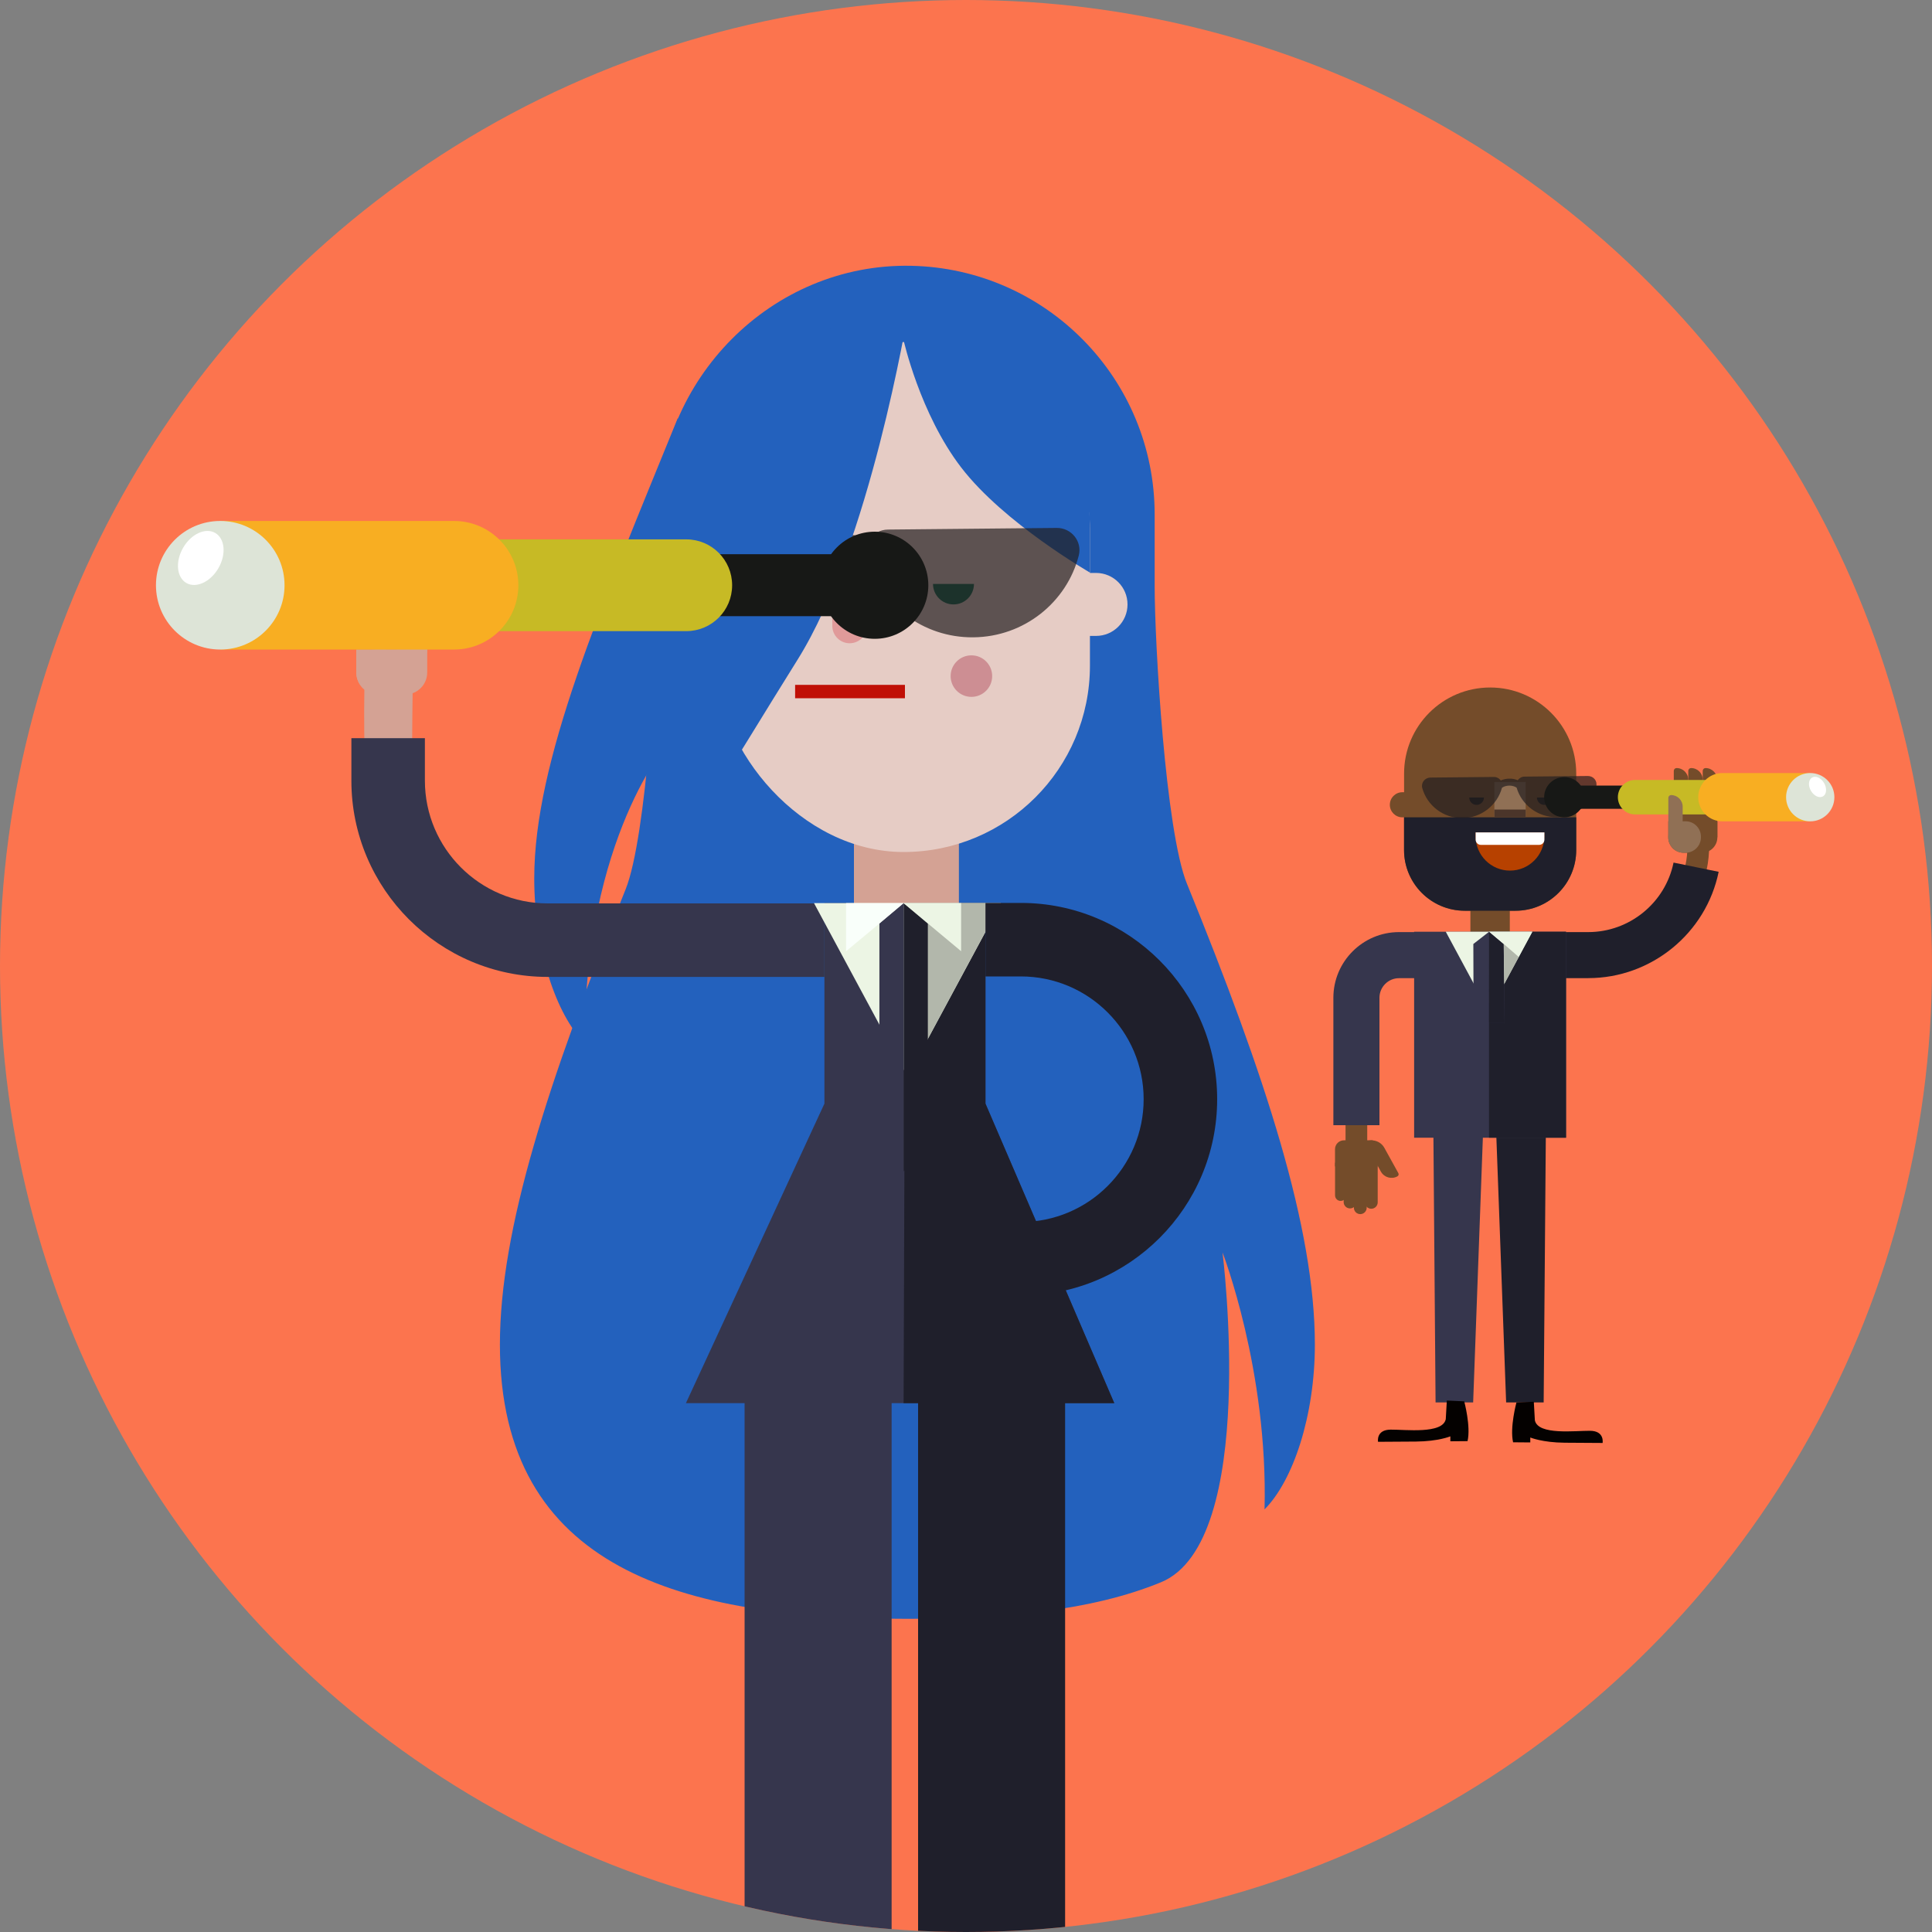 <?xml version="1.0" encoding="utf-8"?>
<svg xmlns="http://www.w3.org/2000/svg" xmlns:xlink="http://www.w3.org/1999/xlink" viewBox="0 0 400 400">
  <rect x="0" y="0" width="400" height="400" fill="#808080" stroke="none"/>
  <defs>
    <clipPath id="clippath">
      <circle cx="200" cy="200" r="200" style="fill:none;"/>
    </clipPath>
  </defs>
  <g id="Calque_1">
    <circle cx="200" cy="200" r="200" style="fill:#fc744e;"/>
  </g>
  <g id="Calque_2">
    <g style="clip-path:url(#clippath);">
      <g>
        <g>
          <g>
            <path d="M138.47,153.58s-17.44,19.72-17.44,62.38c-5.91-5.91-10.42-19.38-10.42-34.12,0-24.18,13.47-55.39,29.77-95.4" style="fill:#2361bd;"/>
            <path d="M245.75,182.99c-4.46-10.95-6.69-49.85-6.69-61.68v-14.8c0-28.09-22.49-50.92-50.44-51.48-28.89-.58-52.54,23.53-52.54,52.43v15.33c0,11.71-2.18,50.49-6.56,61.35-16.03,39.77-26.02,70.29-26.02,94.25,0,46.59,37.77,56.77,84.37,56.77,19.85,0,38.17-1.67,52.5-7.57,20.3-8.35,12.74-68.28,12.74-68.28,0,0,9.45,24.36,8.7,53.19,5.91-5.91,10.42-19.38,10.42-34.12,0-24.18-10.18-55.39-26.48-95.4Z" style="fill:#2361bd;"/>
            <g>
              <g>
                <path d="M80.44,166.62c-1.34,0-2.67-.53-3.66-1.59q-1.63-1.75-1.34-22.62c.04-2.76,2.35-4.9,5.07-4.93,2.76,.04,4.97,2.31,4.93,5.07-.11,7.75-.16,16.46-.07,18.24,.27,1.6-.24,3.3-1.52,4.49-.96,.9-2.19,1.34-3.41,1.34Zm3.68-8.39h0Zm0,0h0Zm0,0h0Zm0,0h0Zm0,0h0Z" style="fill:#d4a294;"/>
                <g>
                  <polygon points="170.69 186.98 187.43 186.98 204.03 186.98 204.03 228.49 230.7 290.51 187.08 290.51 142.01 290.51 170.69 228.49 170.69 186.98" style="fill:#36364d;"/>
                  <polyline points="187.43 186.98 204.03 186.98 204.03 228.49 230.7 290.51 187.08 290.51" style="fill:#1f1f2b;"/>
                  <rect x="154.16" y="281.51" width="30.44" height="135.13" style="fill:#36364d;"/>
                  <rect x="190.08" y="281.51" width="30.44" height="135.13" style="fill:#1f1f2b;"/>
                </g>
                <rect x="176.8" y="169.93" width="21.73" height="18.74" style="fill:#d4a294;"/>
                <path d="M219.67,118.62h7.25c3.6,0,6.52,2.92,6.52,6.52h0c0,3.6-2.92,6.52-6.52,6.52h-7.25v-13.04h0Z" style="fill:#e6ccc5;"/>
                <rect x="148.5" y="70.82" width="77.16" height="105.58" rx="38.58" ry="38.58" style="fill:#e6ccc5;"/>
                <path d="M187.08,70.44c21.31,0,38.58,17.27,38.58,38.58v9.52s-17.79-10.2-26.66-21.76c-8.55-11.14-11.92-26.35-11.92-26.35Z" style="fill:#2361bd;"/>
                <path d="M179.5,118.52v11.07c0,1.97-1.61,3.59-3.59,3.59h0c-1.97,0-3.59-1.61-3.59-3.59v-11.07h7.18Z" style="fill:#e09a9a;"/>
                <g>
                  <path d="M158.81,120.9c0,2.34-1.9,4.24-4.24,4.24s-4.24-1.9-4.24-4.24" style="fill:#0e6048;"/>
                  <path d="M201.65,120.9c0,2.34-1.9,4.24-4.24,4.24s-4.24-1.9-4.24-4.24" style="fill:#0e6048;"/>
                </g>
                <g>
                  <circle cx="201.12" cy="139.98" r="4.3" style="fill:#cd8e93;"/>
                  <circle cx="152.24" cy="139.98" r="4.3" style="fill:#cd8e93;"/>
                </g>
                <rect x="164.62" y="141.79" width="22.74" height="2.77" style="fill:#c00f06;"/>
                <path d="M170.69,202.26h-57.3c-22.41,0-40.64-18.23-40.64-40.64v-8.79h15.22v8.79c0,14.02,11.4,25.42,25.42,25.42h57.3v15.22Z" style="fill:#36364d;"/>
                <g>
                  <path d="M88.45,139.24v-4.85l-14.69,.06v4.76c0,2.52,2.05,4.59,4.58,4.59h5.52c2.52,.01,4.59-2.04,4.59-4.57Z" style="fill:#d4a294;"/>
                  <path d="M82.13,129.4h7.13c1.12,0,2.03,.91,2.03,2.03v2.28h-6.52c-1.92,0-3.48-1.56-3.48-3.48h0c0-.46,.37-.83,.83-.83Z" transform="translate(217.69 45.03) rotate(89.9)" style="fill:#d4a294;"/>
                  <path d="M83.54,139.24v-.24c0-2.52-2.05-4.59-4.57-4.59h-.61c-2.52-.01-4.59,2.04-4.59,4.57v.24c0,2.52,2.05,4.59,4.57,4.59h.61c2.52,.01,4.59-2.04,4.59-4.57Z" style="fill:#d4a294;"/>
                </g>
              </g>
              <polygon points="187.88 222.94 187.88 222.94 168.53 186.98 207.23 186.98 187.88 222.94" style="fill:#ecf5e4;"/>
              <polygon points="187.88 222.94 187.88 222.94 187.43 186.98 207.23 186.98 187.88 222.94" style="fill:#b2b7ab;"/>
              <g>
                <polyline points="187.08 186.98 192.1 191.19 192.1 238.33 187.08 242.52" style="fill:#1f1f2b;"/>
                <polyline points="187.08 186.98 182.07 191.19 182.07 238.33 187.08 242.52" style="fill:#36364d;"/>
                <polygon points="175.17 196.94 175.17 186.98 187.08 186.98 180.55 192.47 175.17 196.94" style="fill:#f9fffa;"/>
                <polygon points="198.99 196.94 198.99 186.98 187.08 186.98 192.1 191.19 198.99 196.94" style="fill:#ecf5e4;"/>
              </g>
              <path d="M149.61,132.47c10.44-.1,19.17-7.15,21.74-16.66,.09-.07,.17-.14,.27-.21,.97-.64,2.35-1.01,3.79-1.03,1.67-.02,3.15,.48,4.05,1.14,2.76,9.46,11.62,16.35,22.06,16.24,10.55-.1,19.35-7.29,21.83-16.94,.75-2.91-1.53-5.74-4.57-5.71l-34.95,.34c-1.6,.02-2.95,.82-3.78,1.99-1.35-.6-2.95-.93-4.68-.88-1.68,.02-3.29,.37-4.66,1.01-.85-1.17-2.22-1.97-3.84-1.96" style="fill:#231f20; opacity:.7;"/>
            </g>
            <path d="M187.96,64.9s-7.87,47.75-22.8,71.63c-14.92,23.88-19.74,33.05-26.16,38.72-6.42,5.67,0-49.17,0-49.17l-2.62-12.24,15.3-37.31,29.85-12.54,6.42,.9Z" style="fill:#2361bd;"/>
          </g>
          <path d="M211.36,268.22h-16.22v-15.22h16.22c14.02,0,25.42-11.4,25.42-25.42s-11.4-25.42-25.42-25.42h-7.33v-15.22h7.33c22.41,0,40.64,18.23,40.64,40.64s-18.23,40.64-40.64,40.64Z" style="fill:#1f1f2b;"/>
          <g>
            <g>
              <circle cx="181.11" cy="121.17" r="11.09" style="fill:#171816;"/>
              <path d="M181.11,127.58c3.54,0,6.42-2.87,6.42-6.42,0-3.54-2.87-6.42-6.42-6.42h-32.46v12.83h32.46Z" style="fill:#171816;"/>
              <path d="M142.08,130.67c5.25,0,9.5-4.25,9.5-9.5,0-5.25-4.25-9.5-9.5-9.5h-48.07v19h48.07Z" style="fill:#c7ba25;"/>
              <path d="M94.01,134.48c7.35,0,13.31-5.96,13.31-13.31,0-7.35-5.96-13.31-13.31-13.31H45.6v26.62h48.41Z" style="fill:#f8ae22;"/>
              <circle cx="45.6" cy="121.17" r="13.31" style="fill:#dde4d7;"/>
            </g>
            <ellipse cx="41.57" cy="115.52" rx="5.98" ry="4.22" transform="translate(-79.26 93.76) rotate(-60)" style="fill:#fff;"/>
          </g>
        </g>
        <g>
          <path d="M323.11,167.54c0,.8,.57,1.45,1.28,1.45s1.28-.65,1.28-1.45-.57-1.45-1.28-1.45-1.28,.65-1.28,1.45" style="fill:#1a1a1a;"/>
          <path d="M351.63,175.45c-2.09,0-3.99-1.19-5.1-3.18-.38-.69-.13-1.57,.56-1.95,.69-.39,1.57-.13,1.95,.56,.59,1.07,1.56,1.7,2.59,1.7,.79,0,1.43,.64,1.43,1.43s-.64,1.43-1.43,1.43Z" style="fill:#744c2a;"/>
          <g>
            <g>
              <rect x="304.43" y="186.67" width="8.16" height="7.04" style="fill:#744c2a;"/>
              <g>
                <path d="M328.83,200h-8v-4.49h8c9.72,0,18.18-6.9,20.13-16.4,.28-1.35,.42-2.74,.42-4.14v-2.24h4.49v2.24c0,1.7-.17,3.4-.51,5.04-2.37,11.58-12.69,19.99-24.53,19.99Z" style="fill:#744c2a;"/>
                <path d="M328.83,202.52h-5.75v-9.54h5.75c8.53,0,15.95-6.05,17.66-14.39l9.34,1.91c-2.61,12.75-13.96,22.01-27,22.01Z" style="fill:#1f1f2b;"/>
                <g>
                  <path d="M345.4,173.39v-3.36l10.16,.04v3.3c0,1.74-1.42,3.17-3.17,3.18h-3.82c-1.74,.01-3.17-1.41-3.18-3.16Z" style="fill:#744c2a;"/>
                  <path d="M347.01,161h4.53v1.58c0,.78-.63,1.41-1.41,1.41h-4.95c-.32,0-.58-.26-.58-.58h0c0-1.33,1.08-2.41,2.41-2.41Z" transform="translate(510.47 -185.61) rotate(89.99)" style="fill:#744c2a;"/>
                  <path d="M350,161h4.53v1.58c0,.78-.63,1.41-1.41,1.41h-4.95c-.32,0-.58-.26-.58-.58h0c0-1.33,1.08-2.41,2.41-2.41Z" transform="translate(513.47 -188.6) rotate(89.99)" style="fill:#744c2a;"/>
                  <path d="M353,161h4.53v1.58c0,.78-.63,1.41-1.41,1.41h-4.95c-.32,0-.58-.26-.58-.58h0c0-1.33,1.08-2.41,2.41-2.41Z" transform="translate(516.46 -191.6) rotate(89.99)" style="fill:#744c2a;"/>
                  <rect x="347.07" y="165.97" width="8.49" height="7.4" style="fill:#744c2a;"/>
                </g>
              </g>
              <g>
                <g>
                  <polygon points="311.83 290.36 319.6 290.36 320.09 229.85 309.6 229.85 311.83 290.36" style="fill:#1f1f2b;"/>
                  <polygon points="297.22 290.36 305 290.36 307.22 229.85 296.73 229.85 297.22 290.36" style="fill:#36364d;"/>
                </g>
                <rect x="292.79" y="192.9" width="31.45" height="42.64" transform="translate(617.02 428.45) rotate(-180)" style="fill:#36364d;"/>
                <rect x="308.29" y="192.9" width="15.95" height="42.64" transform="translate(632.52 428.45) rotate(-180)" style="fill:#1f1f2b;"/>
              </g>
              <path d="M287.74,164.01h2.89c1.44,0,2.6,1.17,2.6,2.6h0c0,1.44-1.17,2.6-2.6,2.6h-2.89v-5.21h0Z" transform="translate(580.98 333.23) rotate(180)" style="fill:#744c2a;"/>
              <path d="M303.26,188.56h10.51c6.94,0,12.57-5.63,12.57-12.57v-15.83c0-9.84-7.98-17.82-17.82-17.82h0c-9.84,0-17.82,7.98-17.82,17.82v15.83c0,6.94,5.63,12.57,12.57,12.57Z" style="fill:#744c2a;"/>
              <path d="M303.26,188.56h10.51c6.94,0,12.57-5.63,12.57-12.57v-6.77h-35.65v6.77c0,6.94,5.63,12.57,12.57,12.57Z" style="fill:#1f1f2b;"/>
              <path d="M312.63,172.34h0c3.93,0,7.12,3.19,7.12,7.12v.79h-14.23v-.79c0-3.93,3.19-7.12,7.12-7.12Z" transform="translate(625.26 352.59) rotate(-180)" style="fill:#b74100;"/>
              <path d="M306.58,172.34h12.09c.59,0,1.07,.48,1.07,1.07v1.51h-14.23v-1.51c0-.59,.48-1.07,1.07-1.07Z" transform="translate(625.26 347.26) rotate(-180)" style="fill:#fff;"/>
              <rect x="309.38" y="161.9" width="6.49" height="7.22" transform="translate(625.26 331.02) rotate(-180)" style="fill:#907055;"/>
              <rect x="309.38" y="167.6" width="6.49" height="1.52" transform="translate(625.26 336.72) rotate(-180)" style="fill:#4b352a;"/>
              <path d="M304.19,165.12c0,.84,.68,1.52,1.52,1.52,.84,0,1.52-.68,1.52-1.52" style="fill:#1a1a1a;"/>
              <path d="M318.21,165.12c0,.84,.68,1.52,1.52,1.52,.84,0,1.52-.68,1.52-1.52" style="fill:#1a1a1a;"/>
              <g>
                <polygon points="308.29 209.55 308.29 209.55 299.33 192.9 317.25 192.9 308.29 209.55" style="fill:#ecf5e4;"/>
                <polygon points="311.53 211.7 305.09 211.7 305.04 195.44 308.31 192.9 308.31 192.9 311.33 195.44 311.53 211.7" style="fill:#36364d;"/>
                <polygon points="308.29 192.9 311.31 195.44 311.51 211.7 308.27 211.7 308.29 192.9" style="fill:#1f1f2b;"/>
                <polygon points="314.43 198.14 317.25 192.9 308.29 192.9 311.31 195.44 314.43 198.14" style="fill:#ecf5e4;"/>
                <polygon points="311.33 195.44 311.43 203.74 314.45 198.14 311.33 195.44" style="fill:#b2b7ab;"/>
              </g>
            </g>
            <path d="M299.32,293.87c-.71,3.07-8.35,2.09-11.41,2.12-3.06,.02-2.6,2.52-2.6,2.52,0,0,3.16-.01,7.83-.05,4.67-.04,7.14-1.08,7.14-1.08v1.02l3.56-.03c.71-3.07-.69-8.24-.69-8.24l-3.6-.16-.22,3.89Z" style="fill:#040100;"/>
            <path d="M317.79,294.11c.71,3.07,8.35,2.09,11.41,2.12,3.06,.02,2.6,2.52,2.6,2.52,0,0-3.16-.01-7.83-.05-4.67-.04-7.14-1.08-7.14-1.08v1.02l-3.56-.03c-.71-3.07,.69-8.24,.69-8.24l3.6-.16,.22,3.89Z" style="fill:#040100;"/>
            <path d="M328.79,160.66l-13.14,.13c-.6,0-1.11,.31-1.42,.75-.51-.22-1.11-.35-1.76-.33-.63,0-1.24,.14-1.75,.38-.32-.44-.84-.74-1.44-.73l-13.14,.13c-1.14,.01-1.98,1.09-1.67,2.18,1,3.61,4.36,6.24,8.32,6.21,3.92-.04,7.2-2.69,8.17-6.26,.03-.03,.06-.05,.1-.08,.36-.24,.88-.38,1.42-.39,.63,0,1.18,.18,1.52,.43,1.04,3.56,4.37,6.14,8.29,6.1,3.96-.04,7.27-2.74,8.2-6.37,.28-1.1-.57-2.16-1.72-2.14Z" style="fill:#231f20; opacity:.7;"/>
          </g>
          <g>
            <path d="M283.07,239.08h-4.49v-32.5c0-6.11,4.97-11.08,11.08-11.08v4.49c-3.63,0-6.59,2.96-6.59,6.59v32.5Z" style="fill:#744c2a;"/>
            <path d="M285.6,232.96h-9.54v-26.38c0-7.5,6.1-13.6,13.6-13.6h4.17v9.54h-4.17c-2.24,0-4.06,1.82-4.06,4.06v26.38Z" style="fill:#36364d;"/>
            <g>
              <g>
                <path d="M282.59,240.94v7.99c-.01,.73,.58,1.33,1.32,1.33h0c.73,0,1.33-.59,1.33-1.33v-7.99c.01-.28-.22-.51-.5-.51h-1.63c-.28,0-.51,.23-.51,.51Z" style="fill:#744c2a;"/>
                <path d="M280.31,240.94v9.1c-.01,.73,.58,1.33,1.32,1.33h0c.73,0,1.33-.59,1.33-1.33v-9.1c.01-.28-.22-.51-.5-.51h-1.63c-.28,0-.51,.23-.51,.51Z" style="fill:#744c2a;"/>
                <path d="M278.19,240.94v7.92c-.01,.73,.58,1.33,1.32,1.33h0c.73,0,1.33-.59,1.33-1.33v-7.92c.01-.28-.22-.51-.5-.51h-1.63c-.28,0-.51,.23-.51,.51Z" style="fill:#744c2a;"/>
                <path d="M276.41,240.88v6.6c0,.64,.51,1.16,1.15,1.16h0c.64,0,1.16-.52,1.16-1.16v-6.6c0-.25-.19-.45-.44-.45h-1.42c-.25,0-.45,.2-.45,.45Z" style="fill:#744c2a;"/>
                <path d="M285.12,235.14h0c1.39,0,2.52,1.13,2.52,2.52v6.96h0c-1.66,0-3.01-1.35-3.01-3.01v-5.98c0-.27,.22-.49,.49-.49Z" transform="translate(652.62 311.36) rotate(151.06)" style="fill:#744c2a;"/>
              </g>
              <path d="M276.4,241.48v-3.55c0-1.02,.83-1.84,1.85-1.84h5.94l1.05,5.4h-8.84Z" style="fill:#744c2a;"/>
            </g>
          </g>
          <g>
            <g>
              <circle cx="323.87" cy="165.05" r="4.17" style="fill:#171816;"/>
              <path d="M323.87,167.46c-1.33,0-2.41-1.08-2.41-2.41s1.08-2.41,2.41-2.41h12.2v4.82h-12.2Z" style="fill:#171816;"/>
              <path d="M338.53,168.62c-1.97,0-3.57-1.6-3.57-3.57s1.6-3.57,3.57-3.57h18.06v7.14h-18.06Z" style="fill:#c7ba25;"/>
              <path d="M356.6,170.05c-2.76,0-5-2.24-5-5s2.24-5,5-5h18.19v10h-18.19Z" style="fill:#f8ae22;"/>
              <circle cx="374.79" cy="165.05" r="5" style="fill:#dde4d7;"/>
            </g>
            <ellipse cx="376.3" cy="162.93" rx="1.58" ry="2.25" transform="translate(-31.05 209.98) rotate(-30)" style="fill:#fff;"/>
          </g>
          <path d="M345.4,173.39v-.17c0-1.74,1.42-3.17,3.16-3.18h.42c1.74-.01,3.17,1.41,3.18,3.16v.17c0,1.74-1.42,3.17-3.16,3.18h-.42c-1.74,.01-3.17-1.41-3.18-3.16Z" style="fill:#907055;"/>
          <path d="M348.38,173.39v-6.37c.01-1.32-1.07-2.41-2.39-2.41h0c-.32,0-.58,.26-.58,.58v8.2h2.97Z" style="fill:#907055;"/>
        </g>
      </g>
    </g>
  </g>
</svg>